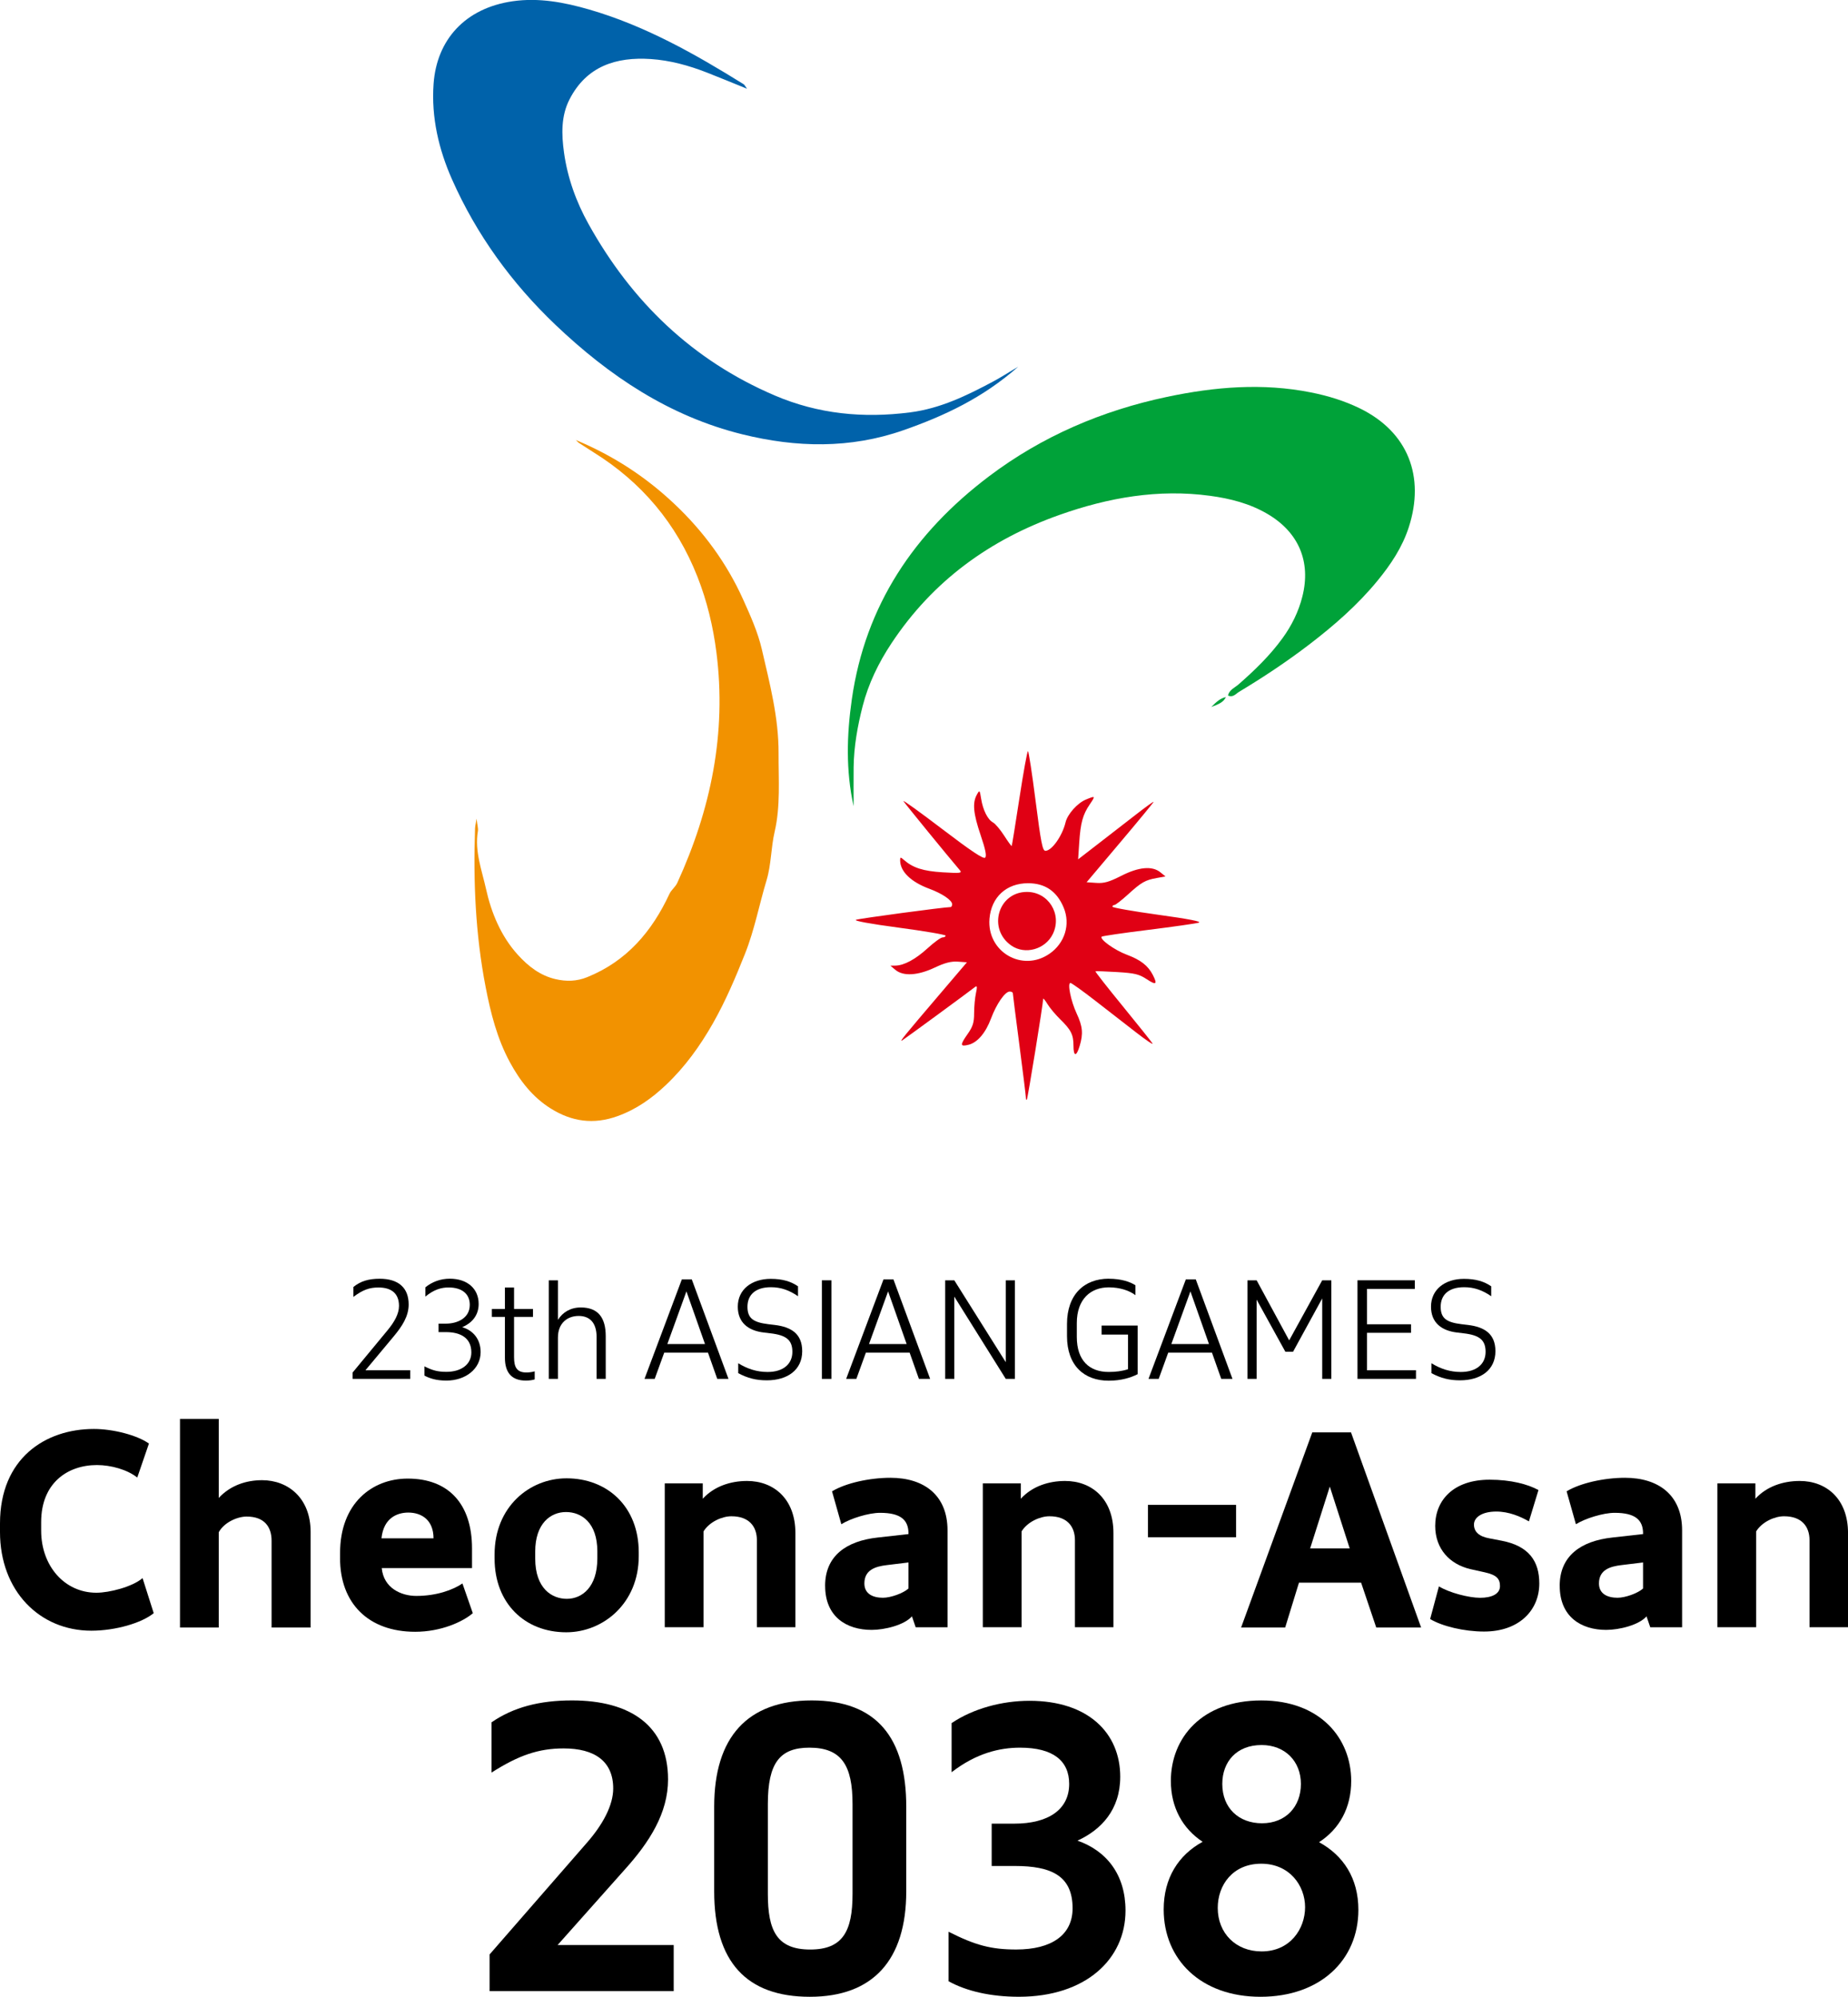 <?xml version="1.0" encoding="UTF-8"?>
<svg id="_레이어_2" data-name="레이어 2" xmlns="http://www.w3.org/2000/svg" viewBox="0 0 801.03 865.65">
  <defs>
    <style>
      .cls-1 {
        fill: #00a239;
      }

      .cls-2 {
        fill: #e00014;
      }

      .cls-3 {
        fill: #f29200;
      }

      .cls-4 {
        fill: #0062aa;
      }
    </style>
  </defs>
  <g id="_레이어_1-2" data-name="레이어 1">
    <g>
      <g>
        <path d="m153.19,562.24v-4.3c3.06-2.49,6.51-3.57,11.38-3.57,8.15,0,12.57,3.91,12.57,11.15,0,5.15-2.83,9.45-6.51,13.87l-12.23,14.66h19.42v3.74h-24.97v-2.77l15.12-18.29c2.94-3.57,4.98-7.08,4.98-10.59,0-5.38-3.28-7.98-8.89-7.98-3.85,0-6.74.96-10.87,4.08Z"/>
        <path d="m207.48,565.29c0,5.32-3.34,8.49-7.13,10.08,4.81,1.42,7.98,5.27,7.98,10.81,0,7.3-6.57,12.34-14.83,12.34-4.7,0-7.47-1.08-9.51-2.15v-4.02c3.51,1.81,5.89,2.38,9.51,2.38,6.23,0,10.81-3.06,10.81-8.44,0-6.57-5.15-8.78-10.93-8.78h-3.28v-3.68h3.23c4.76,0,10.3-2.26,10.3-8.15,0-4.93-3.62-7.53-9.17-7.53-3.23,0-6.34.91-10.08,3.96v-4.02c3-2.43,6.62-3.74,10.59-3.74,7.64,0,12.51,4.36,12.51,10.93Z"/>
        <path d="m218.86,570.9h-5.66v-3.4h5.66v-9.34h3.96v9.34h8.21v3.4h-8.21v17.49c0,4.53,1.36,6.62,5.38,6.62,1.19,0,2.77-.23,3.57-.51v3.51c-.91.28-2.15.51-3.85.51-6.4,0-9.06-3.74-9.06-9.91v-17.72Z"/>
        <path d="m237.88,555.05h3.96v17.15c2.04-3.28,5.44-5.38,9.91-5.38,7.59,0,10.81,4.53,10.81,12.46v18.51h-3.96v-18.12c0-6.51-3.23-9.17-7.76-9.17-4.81,0-9,3-9,9.4v17.89h-3.96v-42.74Z"/>
        <path d="m295.56,554.65h4.3l15.91,43.14h-4.87l-4.02-11.38h-18.97l-4.13,11.38h-4.42l16.19-43.14Zm10.02,28.02l-8.04-22.82-8.27,22.82h16.31Z"/>
        <path d="m332.7,594.79c6.96,0,10.76-3.57,10.76-8.72s-2.66-7.25-9.51-8.04l-2.83-.34c-6.79-.79-11.32-4.3-11.32-11.21,0-7.53,6.11-12.06,14.27-12.06,5.15,0,8.78,1.13,11.83,3.23v4.3c-3.68-2.55-7.36-3.91-11.72-3.91-6.96,0-10.19,3.51-10.19,8.49s2.55,6.74,8.95,7.53l2.83.34c7.08.85,11.95,3.74,11.95,11.38,0,8.1-6.34,12.63-15.34,12.63-4.64,0-8.27-.91-12.4-3.11v-4.3c3.96,2.43,8.04,3.79,12.74,3.79Z"/>
        <path d="m360.38,597.79h-4.13v-42.74h4.13v42.74Z"/>
        <path d="m382.97,554.65h4.3l15.91,43.14h-4.87l-4.02-11.38h-18.97l-4.13,11.38h-4.42l16.19-43.14Zm10.02,28.02l-8.04-22.82-8.27,22.82h16.3Z"/>
        <path d="m409.69,555.05h3.96l22.31,35.5v-35.5h3.96v42.74h-3.96l-22.31-35.67v35.67h-3.96v-42.74Z"/>
        <path d="m480.62,554.37c5.44,0,9.29,1.36,11.55,2.83v4.3c-2.55-1.98-6.74-3.4-11.55-3.4-7.81,0-13.87,5.04-13.87,15.51v6c0,10.25,5.49,15.17,13.81,15.17,2.94,0,5.89-.34,8.38-1.19v-15h-11.44v-3.91h15.63v21.06c-3,1.53-7.13,2.83-12.57,2.83-10.59,0-18.06-6.51-18.06-19.36v-5.21c0-12.85,7.53-19.65,18.12-19.65Z"/>
        <path d="m514.02,554.65h4.3l15.91,43.14h-4.87l-4.02-11.38h-18.97l-4.13,11.38h-4.42l16.19-43.14Zm10.02,28.02l-8.04-22.82-8.27,22.82h16.31Z"/>
        <path d="m540.74,555.05h3.96l14.1,26.04,14.32-26.04h3.96v42.74h-3.96v-34.88l-12.63,23.1h-3.34l-12.46-22.59v34.37h-3.96v-42.74Z"/>
        <path d="m613.26,558.78h-20.72v15.34h19.08v3.68h-19.08v16.25h21.23v3.74h-25.36v-42.74h24.85v3.74Z"/>
        <path d="m633.18,594.79c6.96,0,10.76-3.57,10.76-8.72s-2.66-7.25-9.51-8.04l-2.83-.34c-6.79-.79-11.32-4.3-11.32-11.21,0-7.53,6.11-12.06,14.27-12.06,5.15,0,8.78,1.13,11.83,3.23v4.3c-3.68-2.55-7.36-3.91-11.72-3.91-6.96,0-10.19,3.51-10.19,8.49s2.55,6.74,8.95,7.53l2.83.34c7.08.85,11.95,3.74,11.95,11.38,0,8.1-6.34,12.63-15.34,12.63-4.64,0-8.27-.91-12.4-3.11v-4.3c3.96,2.43,8.04,3.79,12.74,3.79Z"/>
      </g>
      <g>
        <path d="m0,664.14v-3.68c0-28.19,19.56-40.97,40.74-40.97,8.17,0,18.64,2.65,23.82,6.33l-5.06,14.73c-4.37-3.45-11.39-5.41-17.49-5.41-12.77,0-24.17,7.82-24.17,24.74v3.68c0,15.31,10.13,26.93,23.94,26.93,5.64,0,15.54-2.53,20.02-6.33l4.83,15.19c-5.18,4.26-16.57,7.6-27.04,7.6-22.44,0-39.59-17.26-39.59-42.81Z"/>
        <path d="m78.02,615.12h16.8v34.29c4.95-5.41,11.85-7.71,18.76-7.71,11.39,0,21.06,7.83,21.06,22.44v41.43h-16.92v-37.63c0-5.98-3.11-10.47-10.82-10.47-3.91,0-9.67,2.42-12.08,6.79v41.31h-16.8v-90.45Z"/>
        <path d="m147.41,675.53v-2.3c0-21.41,13.81-32.22,29.34-32.22,17.72,0,27.85,11.05,27.85,30.27v8.52h-39.13c.81,8.75,8.52,12.08,14.96,12.08,8.86,0,16-2.65,20.02-5.41l4.49,12.89c-4.26,3.68-13.69,8.06-24.97,8.06-20.25,0-32.57-12.31-32.57-31.88Zm17.95-8.63h22.55c0-7.94-5.18-11.16-10.93-11.16-4.49,0-10.7,2.07-11.62,11.16Z"/>
        <path d="m214.38,675.65v-1.73c0-20.71,15.19-33.03,31.19-33.03,17.61,0,31.3,12.2,31.3,32.11v1.61c0,20.48-15.42,33.03-31.42,33.03-17.95,0-31.07-12.54-31.07-31.99Zm44.54.11v-3.22c0-12.43-6.9-17.03-13.58-17.03s-13.35,4.95-13.35,17.15v2.99c0,13.12,7.36,17.49,13.69,17.49,6.68,0,13.23-5.18,13.23-17.38Z"/>
        <path d="m288.15,643.08h16.46v6.67c4.95-5.41,12.08-7.71,19.22-7.71,11.62,0,20.94,7.83,20.94,22.56v40.85h-16.69v-37.75c0-5.87-3.34-10.36-11.05-10.36-3.91,0-9.44,2.3-12.08,6.56v41.54h-16.8v-62.37Z"/>
        <path d="m357.65,687.5c0-13,9.21-19.45,22.79-20.94l13.35-1.5v-.23c0-5.87-3.34-8.98-12.31-8.98-4.95,0-12.77,2.42-16.8,4.95l-4.03-14.27c5.87-3.57,16.23-5.87,25.32-5.87,14.5,0,24.74,7.48,24.74,22.79v42h-13.81l-1.61-4.72c-3.34,3.8-11.85,5.87-17.49,5.87-10.82,0-20.14-5.64-20.14-19.1Zm36.13,1.15v-11.28l-9.44,1.15c-4.72.58-9.67,1.96-9.67,7.94,0,4.6,3.8,6.21,8.06,6.21,3.34,0,8.86-1.96,11.05-4.03Z"/>
        <path d="m426.01,643.08h16.46v6.67c4.95-5.41,12.08-7.71,19.22-7.71,11.62,0,20.94,7.83,20.94,22.56v40.85h-16.69v-37.75c0-5.87-3.34-10.36-11.05-10.36-3.91,0-9.44,2.3-12.08,6.56v41.54h-16.8v-62.37Z"/>
        <path d="m497.58,652.4h38.21v14.04h-38.21v-14.04Z"/>
        <path d="m568.81,620.99h16.8l30.38,84.58h-19.45l-6.56-19.45h-26.93l-5.98,19.45h-19.1l30.84-84.58Zm-.92,50.29h17.15l-8.63-26.81-8.52,26.81Z"/>
        <path d="m619.91,701.89l3.8-14.15c4.49,2.76,13,4.95,17.84,4.95,5.18,0,8.63-1.73,8.63-5.06,0-3.11-1.38-4.83-6.56-5.98l-6.21-1.38c-8.98-2.07-15.31-8.75-15.31-18.76,0-11.16,7.94-20.02,23.59-20.02,9.21,0,16.57,1.96,21.17,4.49l-4.14,13.58c-3.57-2.07-8.63-4.26-14.15-4.26-6.21,0-9.67,2.53-9.67,5.64s2.19,5.18,6.68,5.98l5.41,1.04c11.74,2.3,16.23,8.86,16.23,18.53,0,11.62-8.75,20.83-23.94,20.83-8.63,0-18.18-2.3-23.36-5.41Z"/>
        <path d="m676.06,687.5c0-13,9.21-19.45,22.79-20.94l13.35-1.5v-.23c0-5.87-3.34-8.98-12.31-8.98-4.95,0-12.77,2.42-16.8,4.95l-4.03-14.27c5.87-3.57,16.23-5.87,25.32-5.87,14.5,0,24.74,7.48,24.74,22.79v42h-13.81l-1.61-4.72c-3.34,3.8-11.85,5.87-17.49,5.87-10.82,0-20.14-5.64-20.14-19.1Zm36.13,1.15v-11.28l-9.44,1.15c-4.72.58-9.67,1.96-9.67,7.94,0,4.6,3.8,6.21,8.06,6.21,3.34,0,8.86-1.96,11.05-4.03Z"/>
        <path d="m744.42,643.08h16.46v6.67c4.95-5.41,12.08-7.71,19.22-7.71,11.62,0,20.94,7.83,20.94,22.56v40.85h-16.69v-37.75c0-5.87-3.34-10.36-11.05-10.36-3.91,0-9.44,2.3-12.08,6.56v41.54h-16.8v-62.37Z"/>
      </g>
      <g>
        <path d="m213.05,768.47v-21.79c9.5-6.55,20.81-9.5,34.9-9.5,25.24,0,41.62,10.98,41.62,34.25,0,14.58-8.03,27.2-18.85,39.17l-29.01,32.61h50.31v19.99h-79.8v-15.9l42.11-48.34c7.05-8.03,11.47-16.39,11.47-23.6,0-11.8-8.03-17.37-21.47-17.37-10.82,0-19.5,2.95-31.3,10.49Z"/>
        <path d="m351.85,737.18c28.19,0,40.97,16.22,40.97,46.05v36.71c0,29.82-14.42,45.72-41.79,45.72s-41.46-15.08-41.46-45.72v-36.71c0-30.15,14.42-46.05,42.28-46.05Zm-.66,107.99c14.09,0,18.35-7.87,18.35-24.09v-39c0-16.71-4.75-24.42-18.68-24.42-12.78,0-18.03,6.55-18.03,24.42v39c0,15.9,3.93,24.09,18.35,24.09Z"/>
        <path d="m485.57,770.28c0,14.26-8.19,22.94-18.52,27.69,12.62,4.42,20.81,14.75,20.81,30.32,0,21.14-17.37,37.36-46.21,37.36-12.29,0-22.78-2.46-30.48-6.72v-21.47c11.63,5.9,18.52,7.7,29.33,7.7,15.24,0,24.42-6.23,24.42-17.86,0-14.09-9.18-18.35-25.07-18.35h-10v-18.35h9.83c14.42,0,23.76-5.9,23.76-17.21,0-10-6.88-15.73-21.3-15.73-8.69,0-18.85,2.29-29.66,10.65v-21.3c9.5-6.39,21.96-9.67,33.76-9.67,25.4,0,39.33,13.93,39.33,32.94Z"/>
        <path d="m504.41,827.8c0-13.6,6.39-23.6,16.88-29.33-8.69-5.74-13.77-14.91-13.77-26.38,0-18.68,13.44-34.9,39.17-34.9s39,16.55,39,34.9c0,11.63-5.08,20.81-13.93,26.55,10.49,5.74,17.04,15.57,17.04,29.33,0,21.79-16.55,37.69-42.44,37.69s-41.95-16.22-41.95-37.85Zm42.44,18.19c12.45,0,18.85-9.83,18.85-19.17s-6.72-18.85-19.01-18.85-18.85,9.18-18.85,19.17c0,10.98,7.86,18.85,19.01,18.85Zm.16-55.55c10.32,0,16.88-7.21,16.88-17.04s-6.88-16.88-17.04-16.88c-10.82,0-17.04,7.21-17.04,16.88,0,10.49,7.21,17.04,17.21,17.04Z"/>
      </g>
    </g>
    <g>
      <path id="path3140" class="cls-2" d="m444.66,475.76c0-.75-1.27-11.05-2.82-22.9-1.55-11.85-2.82-21.87-2.82-22.27s-.61-.73-1.36-.73c-2.02,0-5.73,5.36-8.11,11.73-2.33,6.23-5.88,10.38-9.7,11.34-3.7.93-3.79.13-.55-4.47,2.4-3.4,2.93-5.07,2.94-9.26,0-2.81.37-6.71.8-8.67.58-2.64.5-3.34-.31-2.71-3.08,2.41-30.39,22.44-31.6,23.17-1.51.91.34-1.36,17.19-21.13l10.8-12.68-3.96-.28c-2.88-.2-5.61.5-10.01,2.58-7.29,3.45-13.6,3.83-16.98,1.02l-2.22-1.85,2.14-.03c3.78-.06,8.71-2.71,13.99-7.53,2.83-2.59,5.75-4.7,6.48-4.7s1.33-.34,1.33-.76-9.15-1.98-20.32-3.47c-12.41-1.65-19.63-2.98-18.54-3.41,1.41-.55,38.28-5.51,40.99-5.51.38,0,.69-.55.69-1.23,0-1.72-4.31-4.65-9.86-6.7-8.01-2.96-12.68-7.51-12.68-12.35,0-1.45.16-1.46,1.64-.16,3.93,3.44,8.37,4.86,16.84,5.37,7.6.46,8.48.35,7.42-.89-5.21-6.1-23.83-28.91-24.45-29.95-.43-.72,7.13,4.72,16.8,12.09,12.55,9.56,17.88,13.11,18.6,12.39s.16-3.51-1.95-9.74c-3.18-9.37-3.62-13.99-1.66-17.53,1.21-2.18,1.25-2.13,1.87,1.74.79,4.92,2.86,9.06,5.17,10.29.96.52,3.13,3.08,4.81,5.7,1.68,2.62,3.15,4.64,3.27,4.49.12-.15,1.62-9.46,3.34-20.69,1.72-11.23,3.39-20.42,3.7-20.42s1.81,9.72,3.32,21.6c2.3,18.02,3,21.6,4.25,21.6,2.77,0,7.32-6.45,8.74-12.37.84-3.51,5.11-8.3,8.74-9.82,4.24-1.77,4.3-1.71,1.75,2.05-3.03,4.47-4,7.98-4.57,16.59l-.48,7.24,8.76-6.77c4.82-3.73,12.18-9.43,16.36-12.68,4.18-3.25,7.6-5.71,7.6-5.47s-6.53,8.18-14.52,17.64l-14.52,17.21,4.21.29c3.33.23,5.58-.41,10.76-3.05,7.64-3.89,13.45-4.42,17-1.55l2.21,1.79-3.75.68c-5.06.92-6.67,1.83-12.51,7.15-2.75,2.5-5.39,4.55-5.87,4.55s-.86.34-.86.75,8.92,1.98,19.82,3.49c13.15,1.81,19.08,2.96,17.61,3.42-1.22.38-11.07,1.78-21.9,3.13-10.82,1.34-19.91,2.67-20.19,2.95-1.06,1.06,5.62,5.86,10.89,7.82,5.95,2.22,9.15,4.7,11.23,8.68,2.17,4.18,1.53,4.67-2.56,1.96-3.33-2.2-5.17-2.65-12.91-3.12-4.97-.3-9.18-.45-9.36-.32-.18.12,5.13,6.91,11.81,15.08,6.67,8.17,12.5,15.46,12.94,16.21.44.75-2.76-1.41-7.11-4.79-4.35-3.38-12.35-9.59-17.77-13.8-5.42-4.21-10.23-7.65-10.69-7.65-1.42,0,.16,7.82,2.66,13.19,2.64,5.68,2.93,8.77,1.31,14.16-1.41,4.72-2.67,4.63-2.67-.19s-1.12-6.89-5.81-11.47c-2-1.95-4.47-4.91-5.48-6.57-1.01-1.66-1.84-2.65-1.85-2.2,0,2.03-6.7,43.28-7.08,43.66-.24.24-.43-.18-.43-.93h0Zm10.25-62.28c6.67-4.62,9.17-12.77,6.14-20.03-2.96-7.08-8.03-10.55-15.44-10.55-9.38,0-15.93,6.03-16.71,15.39-1.19,14.35,14.22,23.35,26.01,15.18Zm-16.58-3.58c-10.36-7.24-5.67-23.23,6.81-23.23,9.32,0,15.32,9.67,11.26,18.16-3.23,6.76-12.09,9.25-18.07,5.07h0Z"/>
      <g>
        <path class="cls-3" d="m206.57,354.92c.32,2.8.78,4.17.57,5.42-1.46,8.71,1.75,17.01,3.53,25.05,2.26,10.21,6.42,20.45,13.86,28.62,4.49,4.93,9.62,8.93,16.26,10.47,4.67,1.08,9.14,1.01,13.83-.89,17.09-6.94,28-19.8,35.55-36.05.85-1.83,2.56-2.93,3.42-4.82,14.53-31.77,21.4-64.84,16.96-99.79-1.43-11.28-4.08-22.37-8.26-32.96-9.04-22.96-24.16-40.94-45.13-53.96-2.1-1.31-4.17-2.67-6.25-4.01-.19-.12-.33-.31-1.29-1.23,16.58,6.93,30.44,16.12,42.71,27.7,12.58,11.87,22.68,25.63,29.79,41.42,3.16,7.02,6.39,14.18,8.11,21.62,3.42,14.81,7.32,29.63,7.25,45.03-.05,11.38.88,22.94-1.7,34.03-1.63,7.01-1.45,14.24-3.51,21.06-3.2,10.59-5.2,21.46-9.35,31.88-4.1,10.3-8.39,20.41-13.84,30.03-5.6,9.87-12.19,19.04-20.47,26.87-6.09,5.76-12.74,10.5-20.85,13.44-10.46,3.8-19.93,2.42-29.03-3.28-7.86-4.92-13.35-12-17.73-20.1-5.53-10.23-8.33-21.34-10.5-32.58-4.4-22.73-5.4-45.74-4.58-68.84.03-.88.27-1.76.65-4.13Z"/>
        <path class="cls-4" d="m323.77,38.46c-6.19-2.5-11.77-4.82-17.4-7.02-7.82-3.05-15.91-5.28-24.27-5.84-15.02-1-27.86,3.07-35.24,17.48-3.72,7.26-3.47,15.22-2.39,23.03,1.53,11,5.25,21.34,10.64,31.03,18.71,33.65,45.06,59.06,80.68,74.3,18.84,8.06,38.39,9.95,58.7,7.34,13.14-1.69,24.52-7.27,35.87-13.31,3.3-1.76,6.46-3.8,11.01-6.51-15.38,13.57-32.14,21.39-49.8,27.56-23.08,8.07-46.37,7.56-69.79,1.77-31.66-7.83-57.71-25.29-80.98-47.44-19.02-18.11-34.26-39.13-44.86-63.06-5.72-12.91-9.05-26.84-8-41.46,1.37-19.1,13.67-32.81,34.29-35.79,11.35-1.64,22.41.47,33.24,3.61,24.08,6.99,45.69,19.19,66.82,32.33.47.29.73.94,1.48,1.95Z"/>
        <g>
          <path class="cls-1" d="m369.99,349.47c-3.39-15.41-2.97-30.86-.76-46.3,5.84-40.82,27.11-72.23,59.47-96.68,23.03-17.39,49.02-28.49,77.14-34.43,20.64-4.36,41.46-6.12,62.42-1.93,7.34,1.46,14.43,3.62,21.17,6.91,21.01,10.27,28.26,29.66,21.24,51.46-2.81,8.74-7.82,16.24-13.59,23.27-8.65,10.55-18.87,19.44-29.66,27.7-9.7,7.42-19.86,14.16-30.32,20.45-1.4.84-2.66,2.64-4.82,1.59.59-2.5,2.9-3.34,4.53-4.76,6.99-6.11,13.64-12.54,19.12-20.09,3.99-5.5,6.95-11.51,8.6-18.08,3.8-15.13-1.64-27.86-15.13-35.78-7.69-4.52-16.15-6.67-24.87-7.85-22.45-3.05-44.12.78-65.19,8.24-30.21,10.69-54.93,28.54-72.9,55.65-5.69,8.59-10.04,17.62-12.51,27.25-2.2,8.57-3.81,17.51-3.92,26.52-.07,5.62-.01,11.25-.01,16.87Z"/>
          <path class="cls-1" d="m531.37,302.21c-1.06,2.26-3.09,3.06-6.34,4.3,2.4-2.43,4.03-3.81,6.34-4.3Z"/>
        </g>
      </g>
    </g>
  </g>
</svg>